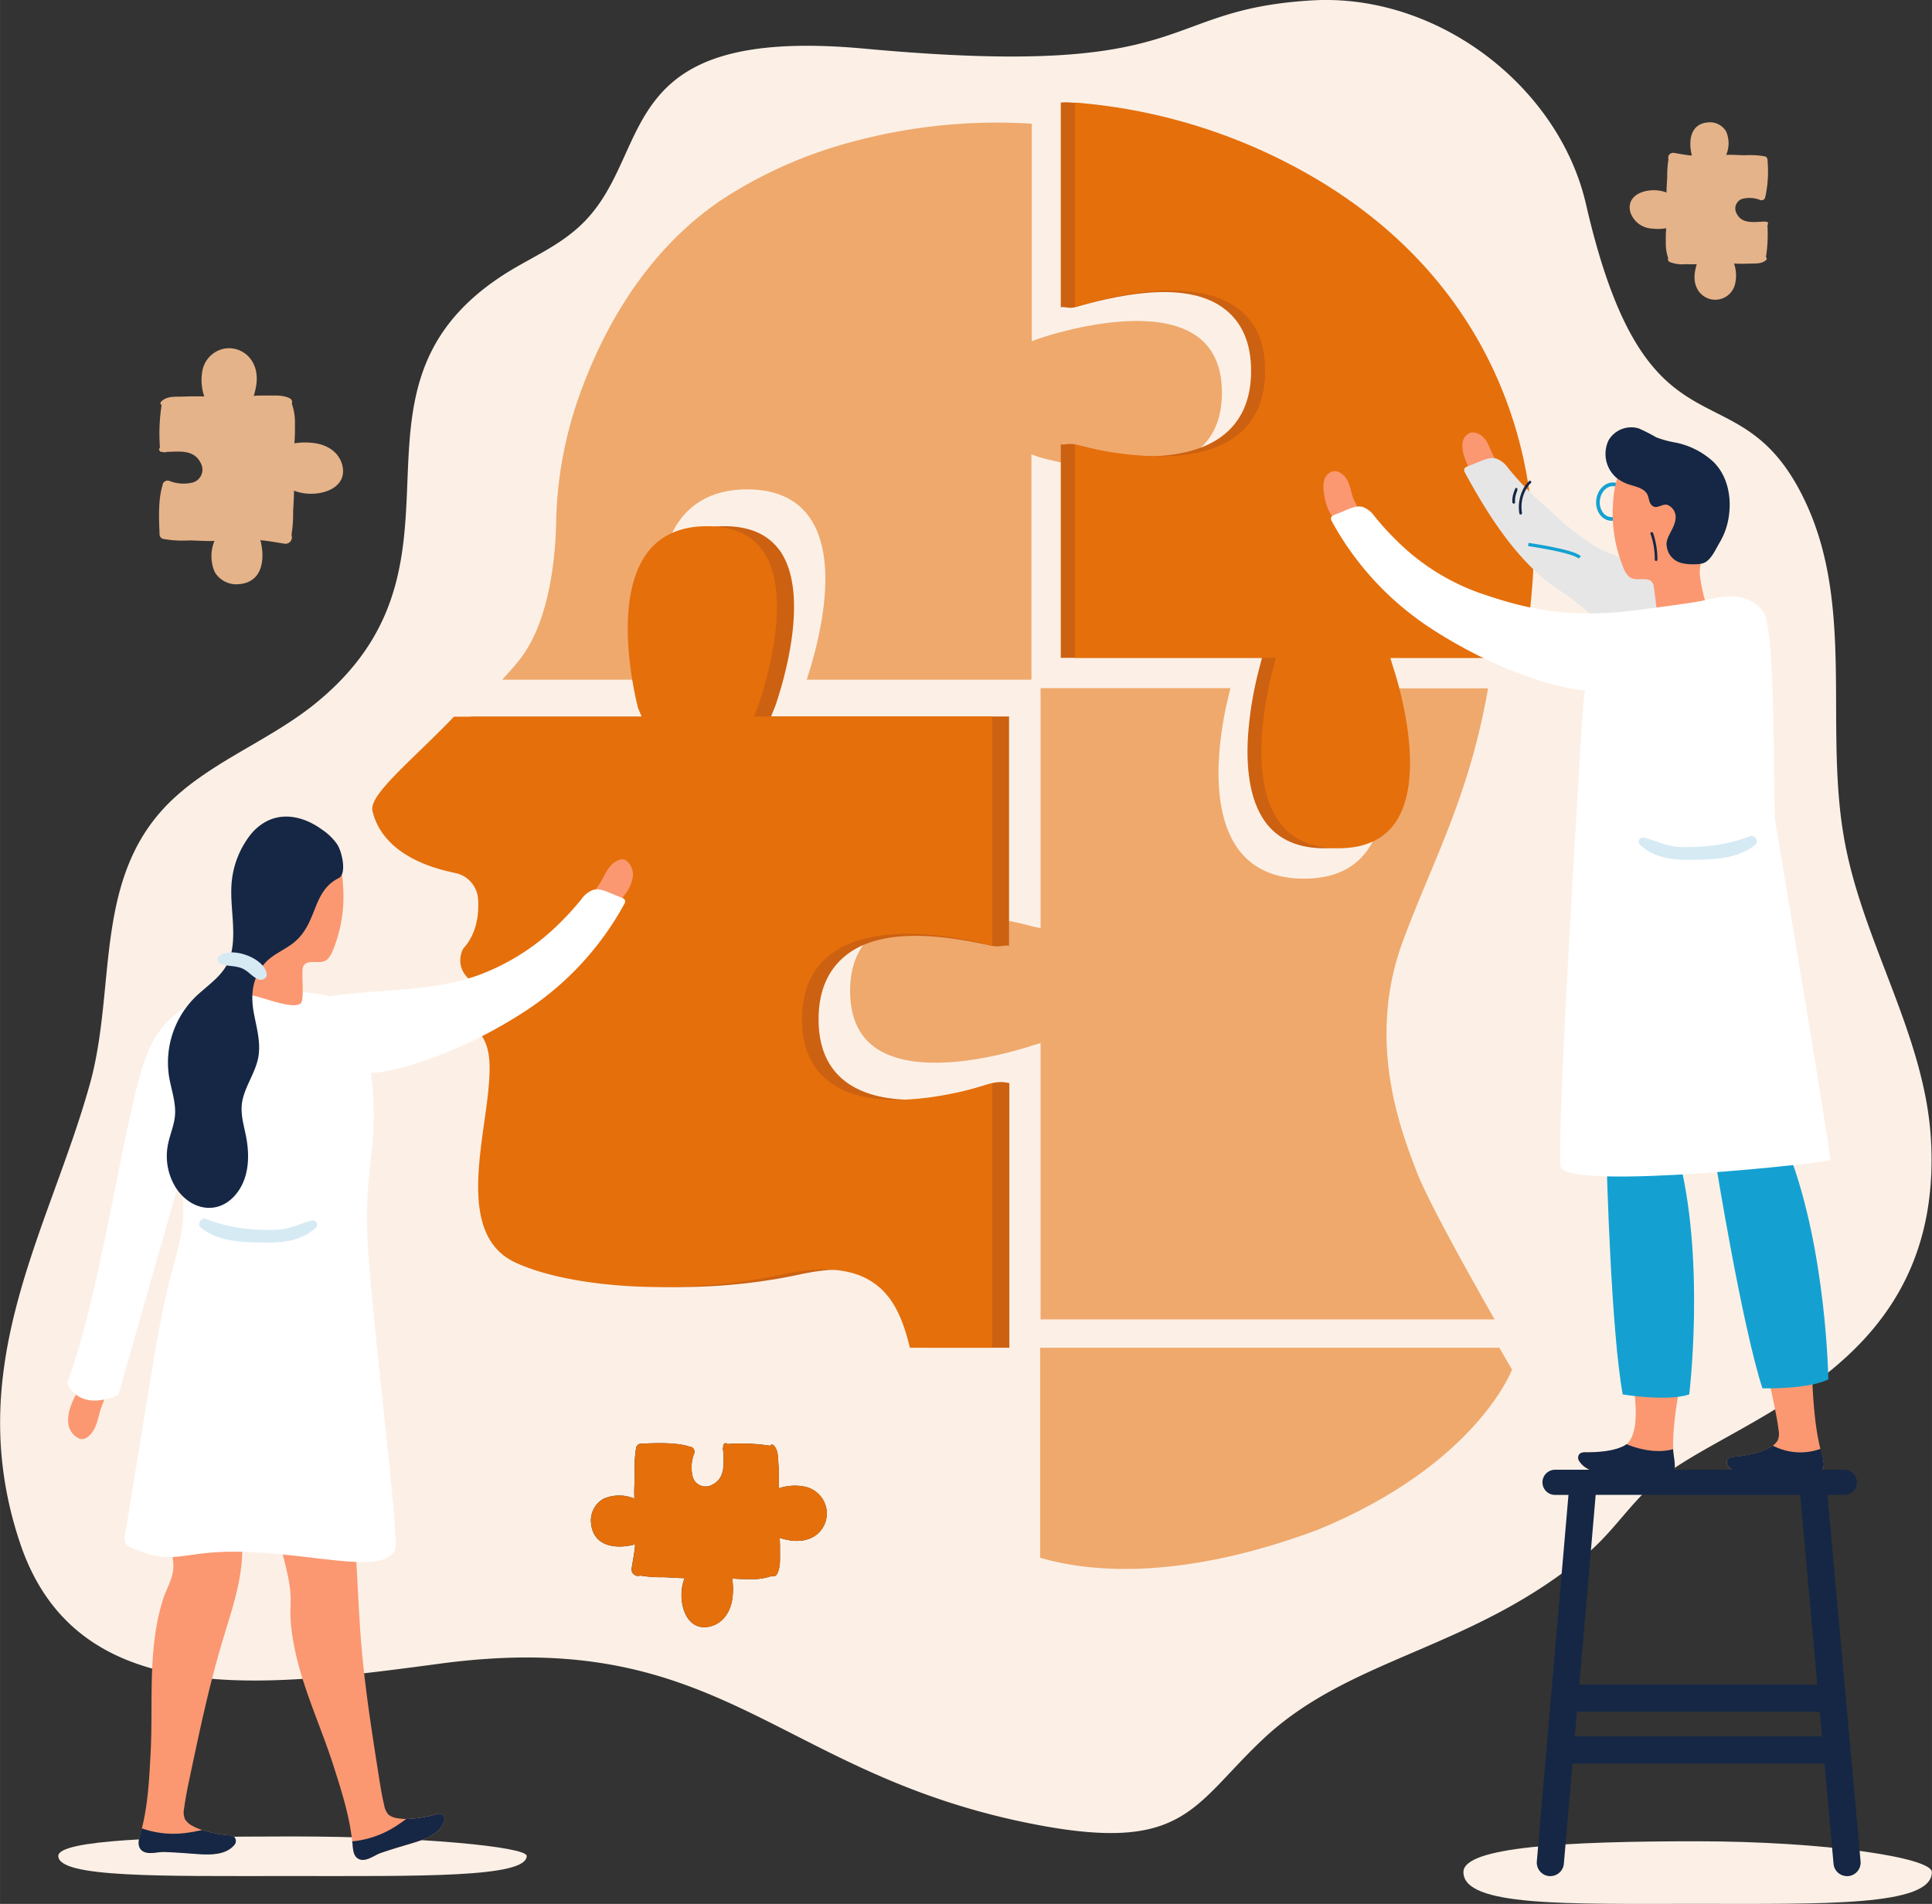 <svg xmlns="http://www.w3.org/2000/svg" viewBox="0 0 448.03 441.56" width="480px" height="473.06px"><rect x="0" y="0" width="448.03" height="441.56" fill="#333333" stroke="none"/><defs><style>.cls-1{fill:#fcf0e6;}.cls-2{fill:#e56f0b;}.cls-3{fill:#fb9871;}.cls-4{fill:#152744;}.cls-5{fill:#14a1d1;}.cls-6{fill:#efa96d;}.cls-7{fill:#cc6111;}.cls-8{fill:#e6e6e6;}.cls-9{fill:#fff;}.cls-10,.cls-13{fill:none;stroke:#14a1d1;stroke-miterlimit:10;}.cls-10{stroke-width:0.85px;}.cls-11{fill:#e5b389;}.cls-12{fill:#d6eaf4;}.cls-13{stroke-width:0.75px;}</style></defs><g id="Calque_2" data-name="Calque 2"><g id="Calque_13" data-name="Calque 13"><g id="illus_cpt"><path class="cls-1" d="M447.8,264.46c-1.32-24-15.5-45.34-19.95-68.93-5-26.36,2.43-54.66-9.25-79.3-15.57-32.86-36.45-6.34-50.8-68.84-6.24-27.24-34.32-49-63.52-47.3-36.83,2.17-26,18.37-103.72,11.2C141.43,5.83,152,35,135.25,51.67c-5.84,5.81-13,8.31-19.66,12.85-39.66,26.85-2.4,66.56-42.8,98.91-10,8-22.54,12.75-32,21.27-19.68,17.7-13.54,43.88-20,66.9-9.63,34.36-30,65.58-16,106.7,13.34,38.88,56.8,32.93,97.42,27.52,64.77-8.63,77.28,24.76,135.43,36.83,37,7.67,38.5-3.48,55.2-19.25,20.38-19.25,48.67-20.65,75.31-43.15,5.78-4.89,9.64-11.12,15.26-16.07C400.73,328.9,450.79,318.64,447.8,264.46Zm-259,91.86c-2.48,1.5-5.33,1.19-8,.36.07,1.1.09,2.21.07,3.3,0,1.72.14,3.58-.7,5.1a.93.93,0,0,1-1.21.43,12.69,12.69,0,0,1-4.83.72,39.43,39.43,0,0,1-4.35-.13,15,15,0,0,1,.09,4.29c-.3,3-1.9,5.88-4.93,6.76-6.18,1.75-8.13-6.38-6.18-11.14-1.64,0-3.3-.16-4.93-.21a29.84,29.84,0,0,1-5.35-.38,1.52,1.52,0,0,1-2-1.73c.27-1.73.62-3.42.78-5.19,0-.09,0-.2,0-.31-4.31,1.15-9.65.58-10.19-4.84a5.79,5.79,0,0,1,2.86-5.74,9.12,9.12,0,0,1,7.18-.05c-.11-1.95.06-3.93.09-5.89a27.13,27.13,0,0,1,.33-5.95,1.16,1.16,0,0,1,1.11-.9c3.52-.13,7.6-.34,11,.59,0,0,.07,0,.11.09a1.2,1.2,0,0,1,1.23,1.59,8.89,8.89,0,0,0-.3,5.6,3.12,3.12,0,0,0,4.44,1.68c3.21-1.57,2.68-5,2.59-7.92a1.16,1.16,0,0,1,0-.86v-.32a.57.57,0,0,1,1-.36,43.58,43.58,0,0,1,9.87.39.52.52,0,0,1,.81-.12c1.19,1.24,1,3,1.14,4.63s.07,3.58.05,5.37a11.66,11.66,0,0,1,6.26-.34,6.4,6.4,0,0,1,4.83,5.31A6.29,6.29,0,0,1,188.82,356.32Z"/><path class="cls-2" d="M188.82,356.32c-2.48,1.5-5.33,1.19-8,.36.07,1.1.09,2.21.07,3.3,0,1.72.14,3.58-.7,5.1a.93.93,0,0,1-1.21.43,12.69,12.69,0,0,1-4.83.72,39.43,39.43,0,0,1-4.35-.13,15,15,0,0,1,.09,4.29c-.3,3-1.9,5.88-4.93,6.76-6.18,1.75-8.13-6.38-6.18-11.14-1.64,0-3.3-.16-4.93-.21a29.84,29.84,0,0,1-5.35-.38,1.52,1.52,0,0,1-2-1.73c.27-1.73.62-3.42.78-5.19,0-.09,0-.2,0-.31-4.31,1.15-9.65.58-10.19-4.84a5.79,5.79,0,0,1,2.86-5.74,9.12,9.12,0,0,1,7.18-.05c-.11-1.95.06-3.93.09-5.89a27.13,27.13,0,0,1,.33-5.95,1.16,1.16,0,0,1,1.11-.9c3.52-.13,7.6-.34,11,.59,0,0,.07,0,.11.09a1.2,1.2,0,0,1,1.23,1.59,8.89,8.89,0,0,0-.3,5.6,3.12,3.12,0,0,0,4.44,1.68c3.21-1.57,2.68-5,2.59-7.92a1.16,1.16,0,0,1,0-.86v-.32a.57.57,0,0,1,1-.36,43.58,43.58,0,0,1,9.87.39.52.52,0,0,1,.81-.12c1.19,1.24,1,3,1.14,4.63s.07,3.58.05,5.37a11.66,11.66,0,0,1,6.26-.34,6.4,6.4,0,0,1,4.83,5.31A6.29,6.29,0,0,1,188.82,356.32Z"/><path class="cls-1" d="M448,434.18c0,8-25,7.37-54.86,7.37s-53.77.67-53.77-7.37c0-5.9,24.18-7.14,54-7.14S448,430.83,448,434.18Z"/><path class="cls-3" d="M415.48,278.54c.55,1.61,1.37,3.17,1.88,4.8,3.62,11.59,2.18,23.76,2.83,35.71.34,6.23.67,12.62,2.39,18.65.31,1.11.64,2.4-.05,3.32-1.16,1.57-3.74.64-5.35.69-2.5.07-5,.28-7.5.46-2.89.2-6.83.42-8.9-2.06a1.37,1.37,0,0,1,0-1.8,2.09,2.09,0,0,1,1.28-.42c2.74-.29,6.18-.85,8.54-2.3a4.09,4.09,0,0,0,1.66-1.53,4.21,4.21,0,0,0,.19-2.44c-.3-2.34-.79-4.65-1.27-7-2.24-10.63-4.48-21.28-7.59-31.7-2-6.57-4.29-13.15-4.59-20-.15-3.27.3-6.84,2.6-9.16,2.48-2.49,6.39-2.83,9.88-2.46a6.39,6.39,0,0,1,2.48.66,4.61,4.61,0,0,1,2,4c.05,3.1-.87,6.1-1,9.19A9.11,9.11,0,0,0,415.48,278.54Z"/><path class="cls-3" d="M389.91,279.24c.46,2.7,1.06,5.41,1.31,8A120.85,120.85,0,0,1,391,312c-.91,8-3.17,16.06-3,24.18,0,1.59,1,4.65-.2,5.94-1.32,1.44-3.79.25-5.4.14-2.49-.19-5-.23-7.51-.31-2.89-.09-6.84-.28-8.64-3a1.39,1.39,0,0,1,.13-1.8,2.11,2.11,0,0,1,1.32-.28c2.75,0,6.23-.21,8.73-1.41,4.75-2.28,2.34-13.93,1.87-18.27-.73-6.7-1.91-13.35-2.35-20.09-.72-11.3-1.45-22.34-1.19-33.76a7.94,7.94,0,0,1,.5-3.11c1.24-2.72,4.91-3.12,7.89-2.86,2.58.23,5.51.9,6.73,3.19,1.84,3.44-.21,7.95-.5,11.53A28.72,28.72,0,0,0,389.91,279.24Z"/><path class="cls-4" d="M422.53,341c-1.16,1.57-3.74.64-5.35.69-2.5.08-5,.28-7.5.46-2.89.2-6.83.42-8.9-2.07a1.36,1.36,0,0,1,0-1.79,2.07,2.07,0,0,1,1.28-.42c2.73-.28,6.18-.85,8.55-2.29.15-.1.32-.2.48-.32a13.81,13.81,0,0,0,11.11.76c.12.55.27,1.11.43,1.66C422.89,338.81,423.22,340.1,422.53,341Z"/><path class="cls-4" d="M387.79,342.08c-1.31,1.44-3.78.25-5.38.13-2.5-.18-5-.22-7.52-.3-2.89-.09-6.84-.28-8.63-3a1.35,1.35,0,0,1,.12-1.79,2.12,2.12,0,0,1,1.32-.3c2.75,0,6.23-.2,8.74-1.41a3.72,3.72,0,0,0,.74-.47c2.43,1,6.74,2.28,10.83,1.16C388,337.73,389,340.78,387.79,342.08Z"/><path class="cls-4" d="M423.79,346.71h3.91a2.92,2.92,0,1,0,0-5.84H360.62a2.92,2.92,0,0,0,0,5.84h3.11l-7.34,85a3.16,3.16,0,0,0,2.87,3.41h.27a3.15,3.15,0,0,0,3.13-2.88l2-23.25H423.1l2.1,23.27a3.14,3.14,0,0,0,3.13,2.86h.28a3.16,3.16,0,0,0,2.86-3.42Zm-6.29,0a2.61,2.61,0,0,0,0,.28l3.94,43.71H366.25l3.79-44Zm-52.29,56,.49-5.72H422l.52,5.72Z"/><path class="cls-5" d="M372.6,270c0,.68,1,38.58,3.71,53.41,0,0,10.32,1.69,15.43,0,0,0,3.59-29.65-2.05-53.41Z"/><path class="cls-5" d="M397.86,269.57c.09.66,6.18,38.09,10.85,52.42,0,0,10.45.29,15.29-2.07,0,0-.43-29.87-9.21-52.65Z"/><path class="cls-6" d="M241.31,241.92l-2,.59c-4,1.33-25.75,7.93-36.32.47-3.89-2.74-5.85-7.16-5.85-13.16s2-10.65,6-13.61c4.32-3.18,10.42-4.2,16.42-4.2a81.67,81.67,0,0,1,19.75,2.82l2,.44V159.6h44.05C283.91,165,279,185.88,287.2,197c3.36,4.51,8.46,6.78,15.19,6.78s11.63-2.23,14.77-6.67c7.76-11,1.76-32,0-37.46h27.93c-4.41,25.11-12.63,39.5-19.71,58.49-8.67,23.3-.49,44.11,3.21,53.77,2.61,6.76,12.4,24.24,18,34.09H241.31Z"/><path class="cls-6" d="M350.64,317.65s-8.18,22-45.1,37.17c-31.56,11.73-52.5,9.9-64.33,6.47V312.57H347.7C349.48,315.66,350.64,317.65,350.64,317.65Z"/><path class="cls-6" d="M155.2,157.64H116.46c1.19-1.3,2.37-2.61,3.51-4,7.31-8.66,8.82-23.7,9-32.62a92.85,92.85,0,0,1,4.9-27.92C139,78.16,149,58.39,168,45.91a103.83,103.83,0,0,1,30-13.12,128.48,128.48,0,0,1,41.27-4.1V79.12l2.24-.79c4.57-1.49,25.66-7.72,36-.39,3.89,2.75,5.85,7.16,5.85,13.16s-2,10.65-6,13.62c-10.6,7.84-32,2.51-36.17,1.37l-2-.71v52.26H187.07c1.86-5.67,8.28-26.58.75-37.51-3-4.39-7.93-6.63-14.58-6.63s-11.92,2.32-15.38,6.87C149.47,131.43,153.88,152.28,155.2,157.64Z"/><path class="cls-7" d="M246,71.28V23.78C253,23,283.5,30.9,300.23,40.45c43.82,25,54.19,66.24,51.9,95.27-.49,6.14-1.18,11.73-2,16.85H319.19l.61,2c1.34,4,7.93,25.75.47,36.33-2.74,3.88-7.16,5.84-13.16,5.84s-10.65-2-13.61-6c-7.85-10.59-2.51-32-1.37-36.17l.53-2H246V103.06c.77.21,1.89-.3,3.22,0,4,.9,10.09,2.78,16.44,2.78s12.92-1.11,17.67-4.63c4.51-3.35,6.8-8.45,6.8-15.18s-2.25-11.63-6.68-14.77c-9.44-6.66-26.18-2.23-34.23,0C247.91,71.66,246.81,71,246,71.28Z"/><path class="cls-2" d="M249.25,71.28V23.78a129.76,129.76,0,0,1,54.2,16.67c43.82,25,54.19,66.24,51.9,95.27-.49,6.14-1.18,11.73-2,16.85H322.41l.61,2c1.34,4,7.93,25.75.47,36.33-2.74,3.88-7.16,5.84-13.16,5.84s-10.65-2-13.61-6c-7.85-10.59-2.51-32-1.38-36.17l.53-2H249.25V103.06a80,80,0,0,0,19.65,2.78c6.38,0,12.93-1.11,17.68-4.63,4.51-3.35,6.8-8.45,6.8-15.18s-2.25-11.63-6.69-14.77C275.69,63.5,254.74,69.5,249.25,71.28Z"/><path class="cls-7" d="M211.74,255.07c7,0,13.76-2.62,18.33-3.86a8.32,8.32,0,0,1,4,0v61.36H215c-2.53-10.24-7-21.87-29.5-17-24,5.2-49.55,3-61.92-2.73s-8.44-23.3-6.69-36.91-.26-14.38-3.73-19.32,2.47-7.69,2.47-7.69c-7.41-3.47-4.19-8.93-4.19-8.93,3.11-3.39,3.64-7.88,3.43-11.37a6.62,6.62,0,0,0-5.26-6.14c-14.71-3-18.34-10.36-19.24-14.44-.82-3.77,9.22-11.73,18.91-21.83h43.48l-.84-2c-1.06-4.16-5.84-25.48,2.2-36.09,3.06-4,7.71-6.08,13.81-6.08s10.31,2,13,5.78c7,10.18.61,30.86-1.12,35.86l-1,2.49H234v53.19c-.92-.24-2.27.37-4,0-8.25-1.78-24.19-4.95-33.36,1.85-4.51,3.35-6.81,8.45-6.81,15.18s2.26,11.63,6.69,14.77C200.69,254.09,206.19,255.07,211.74,255.07Z"/><path class="cls-1" d="M122.14,430.44c0,5.09-25,4.66-54.86,4.66s-53.76.43-53.76-4.66c0-3.73,24.18-4.52,54-4.52S122.14,428.32,122.14,430.44Z"/><path class="cls-3" d="M339.5,105.63a7,7,0,0,1-.35-2.83,2.92,2.92,0,0,1,1.52-2.3c1.49-.68,3.22.48,4.07,1.88s1.23,3.06,2.23,4.35c1.86,2.4,2.18,5.79-2.08,5.38C342,111.83,340.19,108.08,339.5,105.63Z"/><path class="cls-8" d="M347,106.37a5.73,5.73,0,0,1,2.66,2.07,64.58,64.58,0,0,0,6.84,7.29c5.13,4.59,11,10.65,17.54,12.89,10.21,3.52,19.15,14.41,29.77,15.71,2.73.34,1.67,8.83,3.64,10.75,4.3,4.17-2.85,7.09-7,9.26-4.35,2.27-3.95-5.67-8.66-6.7C381.07,155.29,371,143,361.85,137.05c-9.61-6.24-16.61-17.27-22.08-27.34a1.36,1.36,0,0,1-.23-.84c.09-.43.57-.65,1-.8C343.5,107,345.21,105.85,347,106.37Z"/><path class="cls-3" d="M20,333.48a2,2,0,0,1-.75.28,1.86,1.86,0,0,1-1-.17,4.43,4.43,0,0,1-2.44-3.68,9.66,9.66,0,0,1,.88-4.5c.8-2,2-4.23,4.07-5.14,1.71-.76,3.79-.36,3.92,1.7.11,1.75-1.17,4-1.59,5.73C22.55,329.83,22,332.27,20,333.48Z"/><path class="cls-9" d="M50.44,231.51s-10.89-.25-16.2,12.64-10.06,53-18.65,76.7c0,0,2.47,6.75,11.84,2.67l20.46-71.77Z"/><path class="cls-2" d="M207.76,255.07c9.34,0,18.85-2.74,22.31-3.86v61.36H211c-2.53-10.24-7-21.87-29.5-17-24,5.2-49.55,3-61.93-2.73s-8.43-23.3-6.68-36.91-.26-14.38-3.73-19.32,2.47-7.69,2.47-7.69c-7.41-3.47-4.2-8.93-4.2-8.93,3.12-3.39,3.65-7.88,3.44-11.37a6.62,6.62,0,0,0-5.26-6.14c-14.71-3-18.34-10.36-19.24-14.44-.83-3.77,9.22-11.73,18.91-21.83H148.8l-.84-2c-1.06-4.16-5.85-25.48,2.2-36.09,3.06-4,7.7-6.08,13.8-6.08s10.32,2,13,5.78c7,10.18.61,30.86-1.12,35.86l-1,2.49h55.3v53.19c-5.4-1.45-26.27-6.35-37.33,1.85-4.51,3.35-6.81,8.45-6.81,15.18s2.26,11.63,6.69,14.77C196.72,254.09,202.21,255.07,207.76,255.07Z"/><path class="cls-3" d="M42.69,419.43a4.17,4.17,0,0,0,.19,2.45,4.07,4.07,0,0,0,1.65,1.53,11.24,11.24,0,0,0,2.33,1,29,29,0,0,0,6.21,1.24,2,2,0,0,1,1.28.42,1.37,1.37,0,0,1,0,1.8c-2.08,2.48-6,2.27-8.92,2.06-2.49-.19-5-.38-7.49-.46-1.61,0-4.19.88-5.34-.69-.7-.93-.38-2.21-.07-3.32a13.75,13.75,0,0,0,.38-1.47c1.41-5.6,1.7-11.45,2-17.18.65-11.95-.77-24.12,2.84-35.72.5-1.61,1.32-3.19,1.88-4.78a9,9,0,0,0,.57-3.4c-.15-3.08-1.05-6.08-1-9.19a4.57,4.57,0,0,1,2-4,6.08,6.08,0,0,1,2.47-.65c3.48-.38,7.41,0,9.88,2.45,2.31,2.33,2.75,5.9,2.6,9.17-.29,6.84-2.62,13.42-4.59,20-3.11,10.42-5.35,21.06-7.59,31.69C43.46,414.77,43,417.1,42.69,419.43Z"/><path class="cls-3" d="M103,422.45c-1,3-4.8,4.24-7.59,5.08-2.39.71-4.8,1.42-7.17,2.24-1.52.53-3.59,2.31-5.25,1.26-1-.63-1.11-1.95-1.22-3.11,0-.29-.06-.58-.1-.86-.63-5.95-2.48-11.74-4.3-17.41-3.63-11.41-9.29-22.25-10-34.38-.1-1.7.11-3.46,0-5.16-.25-7.67-5.58-16.92-1.84-24.41a9.66,9.66,0,0,1,7.4-5.33,8,8,0,0,1,7.91,4.22,13.86,13.86,0,0,1,1,4.86c.78,10,1.07,19.93,1.78,29.89.8,10.85,2.5,21.61,4.18,32.35.37,2.33.73,4.66,1.28,6.94a4.48,4.48,0,0,0,1,2.23,4.31,4.31,0,0,0,2.1.83,9.5,9.5,0,0,0,2,.17,26.88,26.88,0,0,0,6.86-1.07,2.31,2.31,0,0,1,1.35-.06A1.41,1.41,0,0,1,103,422.45Z"/><path class="cls-9" d="M46.14,233.8c-2.84,4-2.71,9.6-3.51,14.48-1.19,7.22,0,28.67-.12,33.29-.14,5.77-2.75,13.18-4,18.82-1.74,7.88-3,15.84-4.32,23.8L29,356a3,3,0,0,0,.1,1.86A2.9,2.9,0,0,0,30.65,359c10.7,4.64,11,.09,28.21,1,16.78.93,29.79,4.9,32.73-.47,1.3-2.36-6.25-59.8-6.48-75-.22-14.66,2.31-17.76,1.29-32.39-.28-3.94-1.33-7.77-1.91-11.68-1.63-11-11-9.67-19.8-11C57.3,228.34,50.71,227.31,46.14,233.8Z"/><path class="cls-4" d="M54.31,427.92c-2.08,2.48-6,2.27-8.92,2.06-2.49-.19-5-.38-7.49-.46-1.61,0-4.19.88-5.34-.69-.7-.93-.38-2.21-.07-3.32a13.75,13.75,0,0,0,.38-1.47,22.06,22.06,0,0,0,10.7,1,32.8,32.8,0,0,0,3.29-.63,29,29,0,0,0,6.21,1.24,2,2,0,0,1,1.28.42A1.37,1.37,0,0,1,54.31,427.92Z"/><path class="cls-4" d="M103,422.45c-1,3-4.8,4.24-7.59,5.08-2.39.71-4.8,1.42-7.17,2.24-1.52.53-3.59,2.31-5.25,1.26-1-.63-1.11-1.95-1.22-3.11,0-.29-.06-.58-.1-.86a22.45,22.45,0,0,0,9.61-3.2c1-.61,2-1.31,2.93-2a26.88,26.88,0,0,0,6.86-1.07,2.31,2.31,0,0,1,1.35-.06A1.41,1.41,0,0,1,103,422.45Z"/><path class="cls-3" d="M143.74,199.4a1.59,1.59,0,0,1,1.59.28,4.14,4.14,0,0,1,1.39,3.88,9,9,0,0,1-1.79,3.89c-1.16,1.61-2.78,3.39-4.84,3.76-1.71.3-3.51-.51-3.17-2.41.28-1.62,2-3.4,2.72-4.84C140.59,202.14,141.61,200,143.74,199.4Z"/><path class="cls-9" d="M137.54,206.4a5.66,5.66,0,0,0-2.65,2.07,65.59,65.59,0,0,1-6.85,7.29,52.13,52.13,0,0,1-17.61,10.59c-10.22,3.51-21.19,3.12-31.81,4.42-2.73.34-5.61.95-7.59,2.87-4.3,4.17.52,11.08,4.68,13.25,4.34,2.27,10.05,2.38,14.75,1.35,10.68-2.36,21.93-7.62,31.11-13.58a69.46,69.46,0,0,0,23.16-24.92,1.3,1.3,0,0,0,.23-.84c-.09-.43-.57-.65-1-.8C141,207,139.29,205.88,137.54,206.4Z"/><ellipse class="cls-10" cx="373.89" cy="116.34" rx="4.03" ry="3.32" transform="translate(212.67 473.18) rotate(-82.97)"/><path class="cls-3" d="M394.19,133.36c-.16-2.54.93-5,1.77-7.37a23.67,23.67,0,0,0,1.53-9.21,13.16,13.16,0,0,0-3.55-8.48,13.88,13.88,0,0,0-9.84-3.63,10.35,10.35,0,0,0-5.47,1.33c-3.5,2.2-4.33,6.86-4.56,10.67a33,33,0,0,0,2.34,14.87,6.44,6.44,0,0,0,1.22,2.07c1.63,1.67,4.93-.39,5.75,1.91.39,1.09.79,7.84,1.59,8.78,1.8,2.11,10.86-3.3,11.36-2.15A39.6,39.6,0,0,1,394.19,133.36Z"/><path class="cls-9" d="M408.74,141.6c3.34,3.65,2.22,44.32,3,49.19,1.18,7.22,13,77.7,12.7,78.26s-59.52,7.08-62.46,1.71c-1.3-2.36,4.17-92.81,5.19-107.43.28-4,1.33-7.77,1.91-11.68,1.62-11,11-9.68,19.8-11C396.29,139.54,403.17,135.49,408.74,141.6Z"/><path class="cls-3" d="M307,114.21a7,7,0,0,1,.08-2.85,2.91,2.91,0,0,1,1.85-2c1.57-.46,3.11,1,3.74,2.46s.76,3.21,1.56,4.64c1.47,2.65,1.28,6-2.87,5C308.45,120.71,307.27,116.74,307,114.21Z"/><path class="cls-9" d="M316.05,117.59a5.81,5.81,0,0,1,2.65,2.08,65.59,65.59,0,0,0,6.85,7.29,51.94,51.94,0,0,0,17.61,10.58C353.38,141.06,361.8,143,375,142c2.75-.21,18.16-2.2,20.91-2.88,5.82-1.42-13.84,16.83-18,19-4.35,2.27-10.05,2.38-14.76,1.34-10.67-2.35-21.92-7.61-31.1-13.58a69.26,69.26,0,0,1-23.16-24.91,1.3,1.3,0,0,1-.23-.84c.09-.43.56-.65,1-.8C312.59,118.23,314.3,117.07,316.05,117.59Z"/><path class="cls-11" d="M68.18,113.79c0,1.64-.14,3.3-.21,4.94a30,30,0,0,1-.38,5.35,1.5,1.5,0,0,1-1.73,2c-1.73-.27-3.41-.6-5.16-.76a2.4,2.4,0,0,1-.32-.05c1.12,4.32.56,9.69-4.85,10.2a5.81,5.81,0,0,1-5.75-2.83,9.28,9.28,0,0,1-.05-7.19c-1.93.09-3.93-.09-5.88-.11a25.66,25.66,0,0,1-5.93-.34,1.09,1.09,0,0,1-.92-1.1c-.14-3.5-.34-7.59.58-11,0-.07,0-.09.09-.14a1.2,1.2,0,0,1,1.59-1.23,8.89,8.89,0,0,0,5.6.33,3.12,3.12,0,0,0,1.68-4.47c-1.57-3.21-5-2.65-7.93-2.58a1,1,0,0,1-.85,0,1.7,1.7,0,0,1-.32,0,.58.58,0,0,1-.35-1,43.47,43.47,0,0,1,.38-9.86.51.51,0,0,1-.12-.79C38.59,91.91,40.34,92,42,92c1.8-.09,3.57-.09,5.37-.06A11.63,11.63,0,0,1,47,85.66a6.41,6.41,0,0,1,5.31-4.85,6.28,6.28,0,0,1,6.17,3c1.51,2.5,1.19,5.35.36,8,1.1-.09,2.2-.09,3.33-.07,1.71,0,3.57-.15,5.1.68a1,1,0,0,1,.4,1.21,13,13,0,0,1,.72,4.83,39.54,39.54,0,0,1-.13,4.36,15.36,15.36,0,0,1,4.29-.09c3,.29,5.88,1.89,6.76,4.92C81.07,113.79,72.94,115.74,68.18,113.79Z"/><path class="cls-11" d="M409.52,59.67a.39.39,0,0,1,.07.61c-.92.9-2.23.81-3.46.85s-2.7.07-4,0a8.44,8.44,0,0,1,.24,4.69,4.71,4.71,0,0,1-8.62,1.44c-1.13-1.89-.88-4-.27-6a20.46,20.46,0,0,1-2.47,0,8.15,8.15,0,0,1-3.85-.51.72.72,0,0,1-.31-.9,10.11,10.11,0,0,1-.54-3.62,28,28,0,0,1,.09-3.3,11.13,11.13,0,0,1-3.21.09,5.6,5.6,0,0,1-5.08-3.71c-1.32-4.65,4.79-6.11,8.36-4.65,0-1.23.11-2.47.16-3.71a23.57,23.57,0,0,1,.29-4,1.13,1.13,0,0,1,1.3-1.48c1.3.2,2.56.47,3.89.59a1,1,0,0,1,.24,0c-.85-3.24-.42-7.28,3.62-7.66a4.34,4.34,0,0,1,4.34,2.13,6.9,6.9,0,0,1,0,5.39c1.46-.06,3,.07,4.42.09a18.63,18.63,0,0,1,4.47.25.8.8,0,0,1,.68.83,28.29,28.29,0,0,1-.43,8.27s0,.07-.07.11a.89.89,0,0,1-1.19.92,6.64,6.64,0,0,0-4.22-.25,2.36,2.36,0,0,0-1.26,3.35c1.19,2.43,3.75,2,6,1.93a1.2,1.2,0,0,1,.65,0h.24a.44.44,0,0,1,.27.77A34,34,0,0,1,409.52,59.67Z"/><path class="cls-4" d="M386.46,126.44c-.06-2.17,1.86-3.73,2.11-6.15a3.08,3.08,0,0,0-1.92-3.21c-1.31-.32-2.64,1.34-3.76-.07-.51-.64-.49-1.56-.85-2.3-.67-1.37-2.38-1.76-3.84-2.21a9.79,9.79,0,0,1-3.25-1.61,7.31,7.31,0,0,1-1.9-8.81A6.1,6.1,0,0,1,380,99.35a39.9,39.9,0,0,1,4.07,2.07,23.42,23.42,0,0,0,4.54,1.23,18.27,18.27,0,0,1,8.71,4.44c3.18,3.11,4.2,7.83,3.66,12.13a16.24,16.24,0,0,1-2.11,6.47c-.95,1.54-2,4.17-3.75,4.88a5.74,5.74,0,0,1-1.89.29,11.27,11.27,0,0,1-3.28-.28,4.52,4.52,0,0,1-3.45-4.14Z"/><path class="cls-12" d="M381.14,194.24c2.69.64,5,1.93,7.82,2.15a41.31,41.31,0,0,0,4.85,0,38.69,38.69,0,0,0,12.08-2.46,1.2,1.2,0,0,1,1.16,2c-3.73,3-8.59,3.36-13.24,3.47-4.91.12-9.85,0-13.58-3.55A1,1,0,0,1,381.14,194.24Z"/><path class="cls-3" d="M59.4,222.17c.16-2.55-.93-5-1.77-7.38a23.64,23.64,0,0,1-1.53-9.21,13.21,13.21,0,0,1,3.55-8.48,13.86,13.86,0,0,1,9.84-3.62A10.25,10.25,0,0,1,75,194.8c3.5,2.2,4.33,6.86,4.56,10.68a33,33,0,0,1-2.34,14.87A6.39,6.39,0,0,1,76,222.41c-1.63,1.67-4.93-.39-5.75,1.91-.39,1.09.36,7.35-.44,8.28-1.81,2.12-12-2.79-12.51-1.65A39.51,39.51,0,0,0,59.4,222.17Z"/><path class="cls-4" d="M60.93,191A11.91,11.91,0,0,0,58,193.7a21,21,0,0,0-4.22,10.36c-.64,5.5,1,11.11-.06,16.57-.92,4.84-4.49,7-7.91,10.11a21.35,21.35,0,0,0-6.62,18.88c.49,3,1.66,6.06,1.38,9.14-.19,2.2-1.12,4.26-1.57,6.42a13.82,13.82,0,0,0,1.72,10.19c3.67,5.75,10.7,6.68,14.69.66,2.37-3.57,2.47-8.22,1.65-12.43-.47-2.42-1.22-4.85-1-7.31.37-3.91,3.14-7.23,3.84-11.1.63-3.45-.45-7-1.07-10.41-.74-4.14-.3-8,2.5-11.29,1.64-1.9,4.06-2.92,6.12-4.36,6.42-4.51,4.57-12.21,11.1-15.48,1.88-.94.82-6-.35-7.82a13,13,0,0,0-3.54-3.43C70.24,189.17,65.08,188.28,60.93,191Z"/><path class="cls-12" d="M50.94,221.65a1.07,1.07,0,0,0,.25,1.92c1.57.58,3.3.36,4.89,1s2.55,2.22,4.09,2.63c.75.2,1.79-.4,1.68-1.28C61.39,222.24,53.92,219.49,50.94,221.65Z"/><path class="cls-12" d="M72.44,283.05c-2.68.64-5,1.92-7.81,2.14a41.31,41.31,0,0,1-4.85,0A38.13,38.13,0,0,1,47.7,282.7c-1.09-.39-2.08,1.25-1.16,2,3.73,3,8.59,3.36,13.24,3.47,4.91.12,9.85,0,13.58-3.55A1,1,0,0,0,72.44,283.05Z"/><path class="cls-13" d="M354.42,126.28s10.43,1.48,11.93,3"/><path class="cls-4" d="M354.57,111.61a7.18,7.18,0,0,0-1.43,2,9.15,9.15,0,0,0-.79,5.5c.06.39.66.23.6-.16a8.37,8.37,0,0,1,.79-5.16,6.53,6.53,0,0,1,1.27-1.77c.29-.27-.15-.71-.44-.44Z"/><path class="cls-4" d="M351.43,113.25a6.71,6.71,0,0,0-.42,1.08,5.33,5.33,0,0,0-.28,2.17.33.33,0,0,0,.31.31.31.31,0,0,0,.31-.31,5.09,5.09,0,0,1,.25-2c.08-.24.16-.48.26-.71,0-.06,0,0,0,0l0,0,0-.08a.59.59,0,0,0,0-.08.33.33,0,0,0-.11-.43.32.32,0,0,0-.42.12Z"/><path class="cls-4" d="M384.35,129.82a18.54,18.54,0,0,0-1-6.19c-.13-.37-.73-.21-.6.16a17.89,17.89,0,0,1,1,6,.31.31,0,0,0,.62,0Z"/></g></g></g></svg>